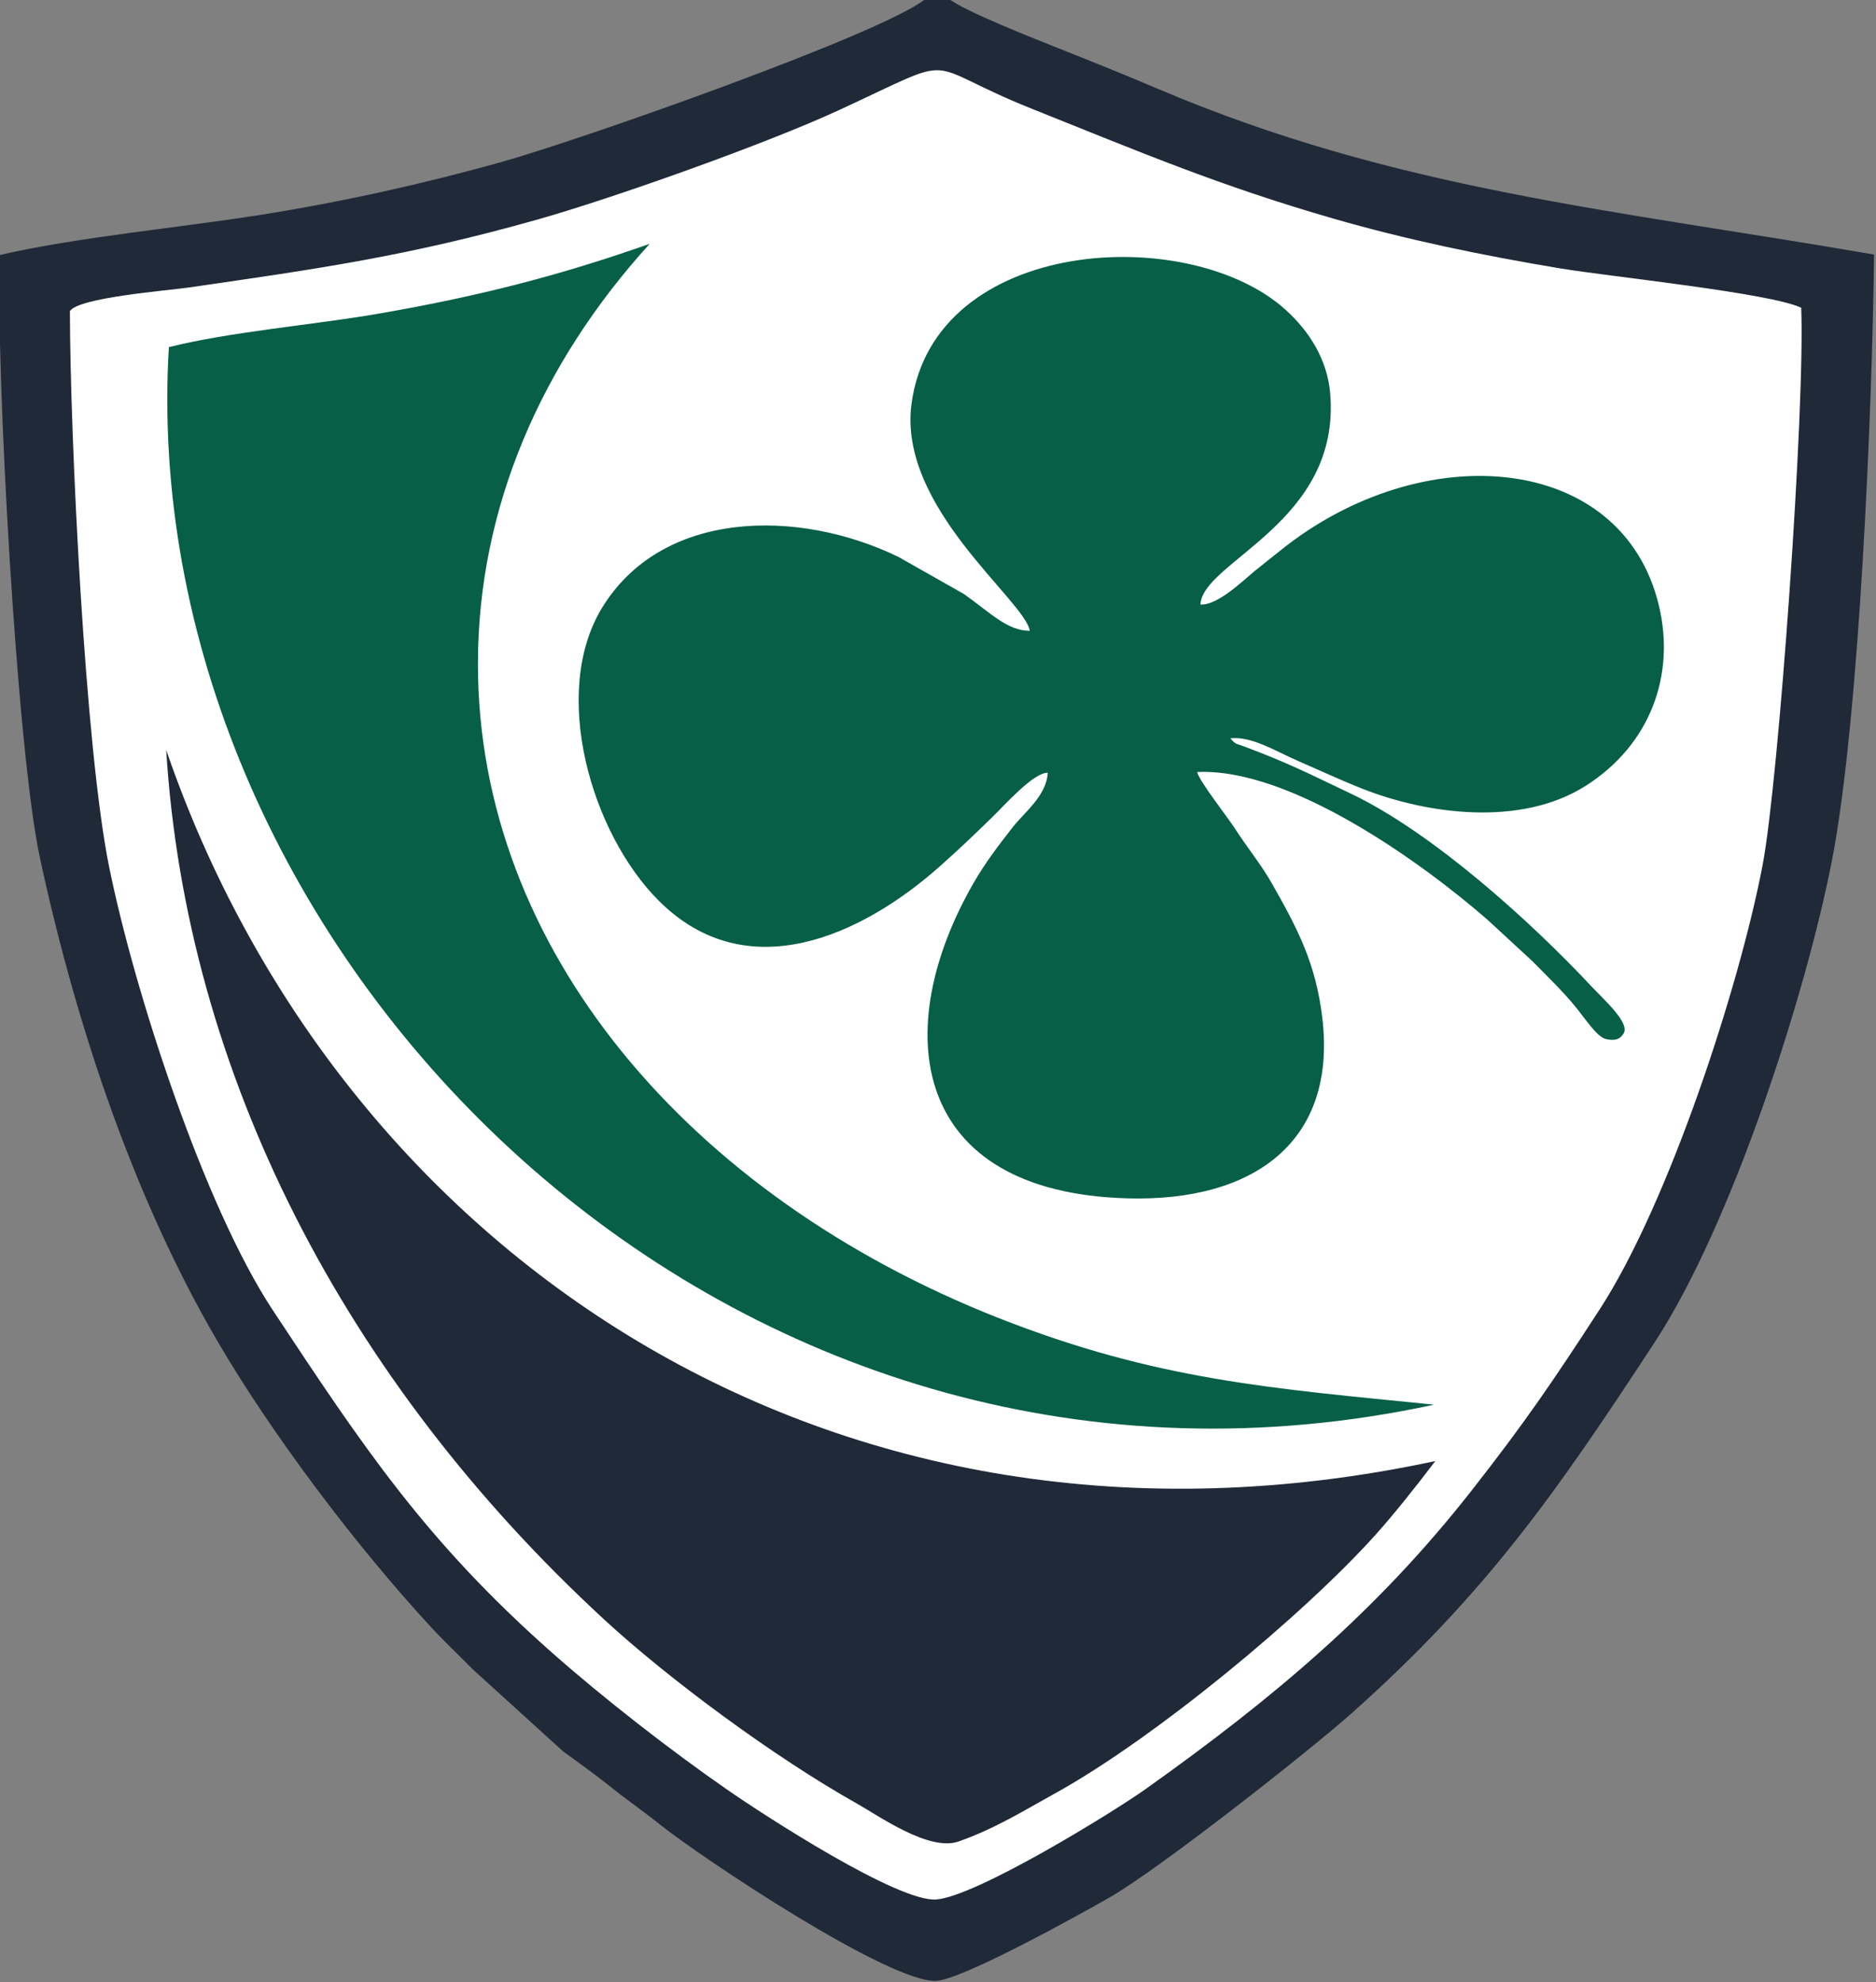 <?xml version="1.0" encoding="UTF-8" standalone="no"?>
<!-- Creator: CorelDRAW 2019 (64-Bit) -->

<svg
   width="17.198mm"
   height="18.169mm"
   clip-rule="evenodd"
   fill-rule="evenodd"
   image-rendering="optimizeQuality"
   shape-rendering="geometricPrecision"
   text-rendering="geometricPrecision"
   version="1.1"
   viewBox="0 0 1719.827 1816.91"
   xml:space="preserve"
   id="svg18"
   xmlns="http://www.w3.org/2000/svg"
   xmlns:svg="http://www.w3.org/2000/svg">
 <rect x="0" y="0" width="1719.827" height="1816.91" fill="#808080" stroke="none"/>
 <g
   id="g1765"
   transform="translate(-0.042,0.062)"><path
     style="fill:#ffffff;fill-opacity:1;stroke:#000000;stroke-width:0;stroke-linecap:butt;stroke-linejoin:miter;stroke-miterlimit:4;stroke-dasharray:none;stroke-opacity:1"
     d="M 29.919,266.551 C 61.74,833.542 95.578,1400.024 856.772,1782.901 1056.321,1709.938 1771.581,1303.546 1675.465,262.471 1393.207,224.713 1121.351,148.817 860.852,31.279 575.599,159.352 300.731,225.121 29.919,266.551 Z"
     id="path1150" /><g
     transform="translate(-6453.2,-9591.6)"
     id="g16">
  
  <g
   transform="matrix(0.274,0,0,0.253,5308.1,7842.7)"
   id="g14"><path
     class="fil1" fill="#1f2937"
     d="m 6198.6,12778 c 220.85,220.67 573.79,502.41 847.33,668.72 74.22,45.14 242.23,175.22 340.88,137.59 122.59,-46.74 218.68,-112.15 323.78,-175.02 331.23,-198.15 831.27,-646.14 1073.5,-939.1 57.71,-69.81 128.39,-165.47 197.66,-264.2 -2024.1,469.99 -3672.1,-765.21 -4246.3,-2576.2 66.9,1172.9 597.38,2283 1463.2,3148.2 z"
     id="path6" /><path
     class="fil1" fill="#1f2937"
     d="m 4413.2,8039.4 c 0.94,462.56 50.36,1579 130.87,2011.5 83.93,450.8 317.56,1230.7 548.41,1609.2 303.82,498.14 512.04,835.81 931.88,1238.3 172.71,165.58 398.42,356.05 590.06,499.71 129.13,96.78 570.6,406.58 697.31,396.39 133.69,-10.75 591.14,-315.79 698.76,-398.62 429.76,-330.72 777.82,-647.95 1092.7,-1083.2 178.19,-246.3 269.95,-392.17 427.88,-655.33 233.38,-388.91 469.59,-1177.1 545.83,-1611.8 53.39,-304.33 142.31,-1650.3 128.94,-2018.2 -104.66,-53.62 -640.2,-112.83 -803.83,-142.16 -265.96,-47.68 -519.16,-105.29 -759.32,-180.19 -388.55,-121.17 -655.89,-245.11 -1007.6,-397.07 -391.01,-168.91 -225.34,-208.08 -651.27,4.71 -240.69,120.25 -751.25,317.28 -1008.5,395.89 -430.01,131.39 -729.18,177.37 -1164.5,245.5 -74.81,11.71 -366.98,36.1 -397.56,85.33 z m 2944.3,-1129 h -83.81 c -150.8,127.41 -1153.6,509.24 -1416.5,588.95 -254.74,77.22 -528.92,144.18 -808.59,191.95 -274.09,46.81 -610.72,80.33 -870.38,145.01 -12.44,412.64 56.54,1792.5 134.96,2185.6 126.55,634.36 323.73,1248.4 592.07,1746.7 182.93,339.68 465,744.61 715.58,1038.3 47.8,56.03 91.17,99.47 140.05,153.39 l 301.82,296.88 c 54.04,42.9 108.56,84.62 162.48,131.66 52.17,45.48 105.48,84.76 160.94,132.93 140.16,121.72 770.89,576.85 926.09,567.5 88.16,-5.32 474.76,-237.04 580.16,-302.53 167.67,-104.2 670.69,-532.94 812.15,-669.67 448.82,-433.86 681.15,-795.65 1011.4,-1342 258.51,-427.69 506.2,-1263.1 592.8,-1745.3 92.28,-513.86 135.05,-1645.4 140.89,-2195.1 -873.47,-163.63 -1599.1,-232.54 -2399.8,-602.11 -112.84,-52.08 -234.39,-104.63 -350.21,-154.43 -52.02,-22.37 -296.3,-127.01 -341.99,-167.91 z"
     id="path8" /><path
     class="fil5" fill="#065f46"
     d="m 7624.8,9198 c -75.05,-0.54 -128.65,-62.7 -219.8,-133.05 l -219.58,-134.83 c -338.81,-177.82 -793.54,-170.02 -992.67,186.25 -171.24,306.38 -36.35,814.15 191.13,1059.9 294.97,318.68 679.1,125.91 940.05,-125.08 69.11,-66.47 117.93,-117.64 175.73,-178.48 40.17,-42.29 138.04,-162.14 185.21,-160.52 -3.36,82.63 -78.97,144.24 -117.53,197.8 -45.71,63.48 -90.68,126.48 -130.48,201.32 -283.93,533.96 -210.66,1121.5 515.53,1142.9 424.04,12.49 699.8,-206.89 651.3,-652.62 -21.6,-198.47 -82.91,-324.62 -168.2,-487.16 -37.66,-71.78 -84.68,-132.99 -124.46,-200.43 -22.24,-37.7 -118.26,-169.85 -126.41,-204.41 314.54,-16.09 759.01,334.34 971.28,534.83 l 150.7,150.64 c 51.05,56.12 100.04,107.36 140.44,160.35 37.99,49.81 75.02,114.25 105.98,121.75 27.31,6.62 46.27,2.01 58.08,-19.48 23.08,-39 -62.79,-120.18 -108.16,-172.74 -201.32,-233.23 -531.21,-556.5 -802.99,-696.6 -140.23,-72.29 -209.65,-111.35 -355.95,-170.58 -33.04,-13.38 -29.89,-8.05 -48.3,-30.34 71.52,-8.83 152.32,47.17 228.66,82.96 66.46,31.15 139.39,67.92 210.86,98.68 215.2,92.61 532.03,141.63 751.7,-10.99 212.91,-147.94 298.62,-397.61 242.91,-651.12 -122.09,-555.54 -791.35,-614.73 -1267.1,-199.57 -31.54,27.52 -53.93,45.97 -84.65,73.16 -40.64,35.96 -124.27,125.7 -182.3,122.1 6.08,-156.41 471.22,-296.85 434.07,-765.46 -9.48,-119.55 -67.35,-222.33 -149.25,-302.54 -322.85,-316.23 -1175.4,-264.92 -1251.4,339.88 -47.22,375.78 379.53,712.78 395.63,823.49 z"
     id="path10" /><path
     class="fil5" fill="#065f46"
     d="m 5778.4,9318 c 0,-566.02 212.45,-1090.8 574.66,-1522.2 -286.39,109.01 -553.11,186.74 -909.16,253.42 -210.5,39.43 -497.81,65.7 -699.56,120.85 -3.5,62.87 -5.27,126.17 -5.27,189.84 0,2124.1 1935.4,4180 4238.6,3641.8 -541.39,-59.06 -927.89,-87.62 -1459.7,-314.94 -1033,-441.56 -1739.6,-1336.5 -1739.6,-2368.8 z"
     id="path12" /></g>
 </g></g>
</svg>
